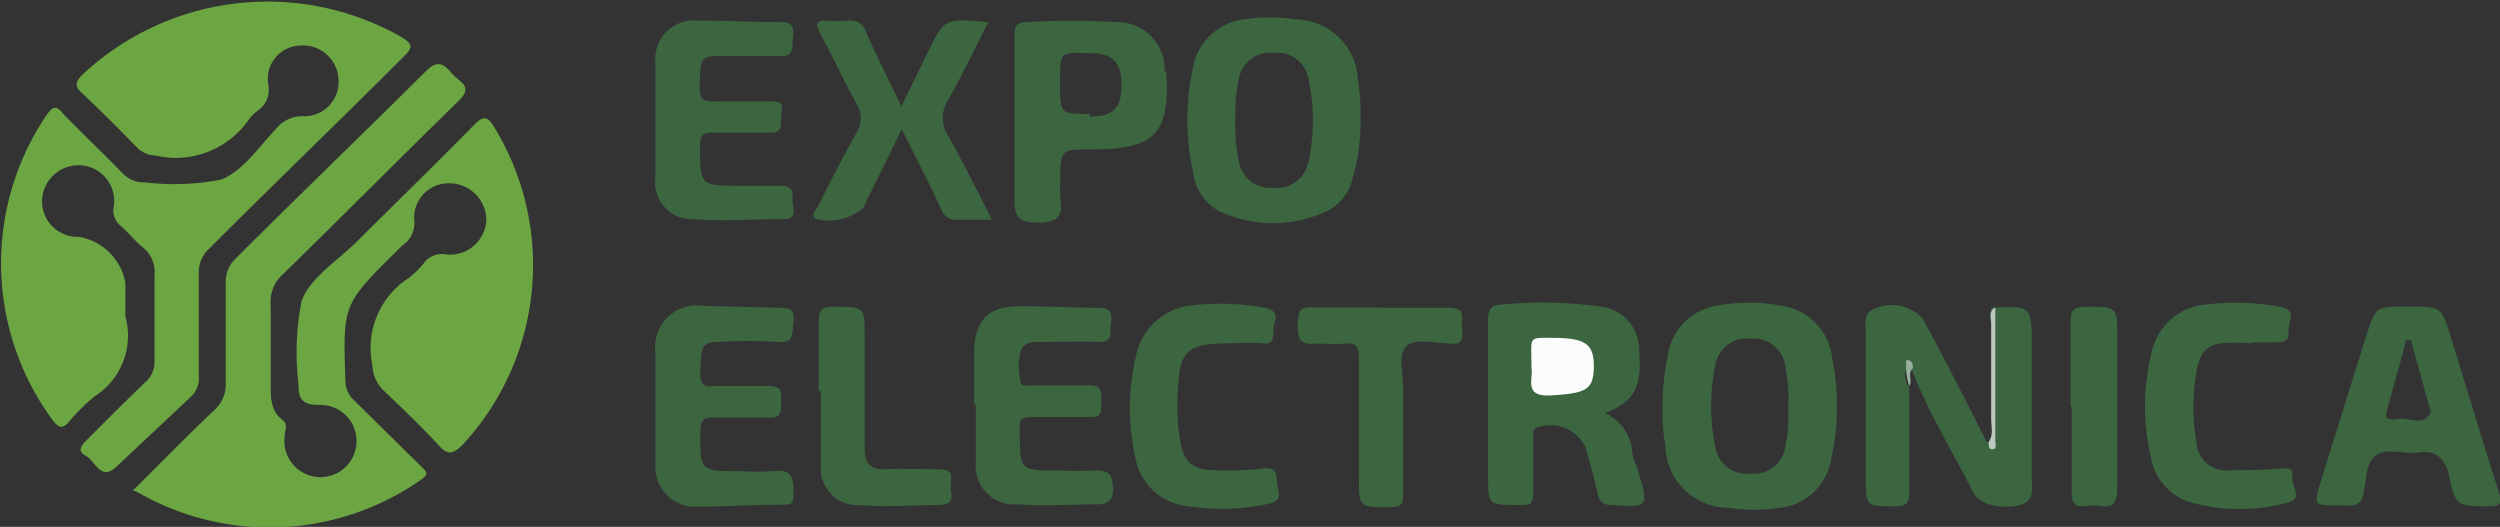 <?xml version="1.0" encoding="UTF-8"?> <svg xmlns="http://www.w3.org/2000/svg" xmlns:xlink="http://www.w3.org/1999/xlink" id="a70cadee-30cb-45cb-aebd-47b3204d85d8" data-name="Слой 1" viewBox="0 0 78.96 16.64"><rect x="0" y="0" width="78.96" height="16.64" fill="#333333" stroke="none"/><defs><style>.b9f9331e-6c25-4b74-8ac6-b024e2c4d014{fill:none;}.e3c80384-c194-4e98-90c2-ff66b7e263f4{clip-path:url(#b6237e21-25e6-488b-a25d-30b7c68f7457);}.b4417b8b-ccdf-48d0-a921-31a0ea5c41cb{fill:#6ba642;}.bf502482-371a-4a6a-a34e-38dff8717a3a{fill:#3b6640;}.b9e01c42-0a93-47ce-b496-ea373ad978a9{fill:#bac9bd;}.a0b79b75-7822-43d6-bc68-46dd8ab8bccf{fill:#99b09c;}.a709ddff-89e3-4c6f-a9ef-d9d783e786d7{fill:#fcfcfc;}</style><clipPath id="b6237e21-25e6-488b-a25d-30b7c68f7457" transform="translate(-1061.3 -455.28)"><rect class="b9f9331e-6c25-4b74-8ac6-b024e2c4d014" x="1061.3" y="455.28" width="78.96" height="16.64"></rect></clipPath></defs><title>ExpoElectronica</title><g class="e3c80384-c194-4e98-90c2-ff66b7e263f4"><path class="b4417b8b-ccdf-48d0-a921-31a0ea5c41cb" d="M1065.5,470.77c.85-.85,1.69-1.7,2.56-2.53a1.08,1.08,0,0,0,.37-.88c0-1,0-2.09,0-3.13a1,1,0,0,1,.32-.79c2-2,4-3.92,6-5.91.31-.31.51-.29.76,0a1.79,1.79,0,0,0,.28.27c.3.23.26.4,0,.66-1.85,1.81-3.68,3.65-5.53,5.46a1.16,1.16,0,0,0-.41,1c0,.84,0,1.68,0,2.52,0,.41,0,.82.37,1.1.19.14.07.35.07.53a1.14,1.14,0,1,0,1.1-1c-.52,0-.67-.17-.66-.64a8.34,8.34,0,0,1,.1-2.66c.29-.74,1.14-1.26,1.75-1.87,1.24-1.23,2.49-2.45,3.71-3.69.28-.28.4-.26.61.07a8.35,8.35,0,0,1-1,10.06c-.3.29-.46.32-.75,0-.56-.61-1.16-1.18-1.76-1.75a1.18,1.18,0,0,1-.33-.78,2.63,2.63,0,0,1,1.15-2.75,3,3,0,0,0,.48-.47.7.7,0,0,1,.72-.27,1.15,1.15,0,0,0,1.25-1.09,1.17,1.17,0,0,0-1.14-1.16,1.09,1.09,0,0,0-1.14,1.13.85.85,0,0,1-.34.81,2,2,0,0,0-.21.2c-1.71,1.69-1.7,1.69-1.62,4.11a.86.86,0,0,0,.3.63l2.09,2.06c.13.13.29.23,0,.42a8.35,8.35,0,0,1-9,.37" transform="translate(-1061.3 -455.28)"></path><path class="b4417b8b-ccdf-48d0-a921-31a0ea5c41cb" d="M1065.27,465.31a2.27,2.27,0,0,1-1,2.5,6.72,6.72,0,0,0-.8.8c-.21.25-.33.16-.5-.05a8.35,8.35,0,0,1-.19-9.66c.2-.27.3-.3.54,0,.6.62,1.23,1.21,1.83,1.83a.93.93,0,0,0,.74.31,7.61,7.61,0,0,0,2.4-.09c.68-.27,1.16-1,1.72-1.59a1.07,1.07,0,0,1,.91-.41,1.08,1.08,0,0,0,1.07-1.18,1.12,1.12,0,0,0-1.22-1.05,1.05,1.05,0,0,0-1,1.21.81.81,0,0,1-.35.86,1.2,1.2,0,0,0-.27.28,2.81,2.81,0,0,1-2.95,1.12.83.83,0,0,1-.55-.23c-.58-.59-1.16-1.18-1.76-1.74-.26-.24-.19-.36,0-.57a8.56,8.56,0,0,1,10.09-1.2c.38.23.35.35.06.63-2,2-4.08,4-6.13,6.05a1,1,0,0,0-.33.78c0,1.08,0,2.16,0,3.25a.79.79,0,0,1-.24.64L1065,470c-.52.51-.68-.16-1-.33s-.06-.39.09-.54c.59-.6,1.19-1.19,1.8-1.78a.84.84,0,0,0,.29-.68c0-.9,0-1.8,0-2.69a1,1,0,0,0-.36-.88c-.25-.2-.45-.46-.69-.67a.64.64,0,0,1-.23-.67,1.13,1.13,0,0,0-1.07-1.26,1.15,1.15,0,0,0-1.2,1.09,1.12,1.12,0,0,0,1.16,1.17,1.8,1.8,0,0,1,1.47,1.45c0,.35,0,.71,0,1.06" transform="translate(-1061.3 -455.28)"></path><path class="bf502482-371a-4a6a-a34e-38dff8717a3a" d="M1121.6,467.47c0,1.12,0,2.24,0,3.36,0,.35-.1.44-.45.44-.92,0-.92,0-.92-.91,0-1.51,0-3,0-4.54,0-.32-.11-.7.36-.82a1.29,1.29,0,0,1,1.46.38c.69,1.29,1.36,2.58,2,3.87.3-.06.15-.29.15-.43,0-1.09,0-2.19,0-3.28a1.1,1.1,0,0,1,0-.54c1.27-.06,1.27-.06,1.27,1.2v4.19c0,.34.1.73-.4.85s-1.22,0-1.42-.36c-.68-1.33-1.46-2.6-2-4-.32.13-.13.37-.12.56" transform="translate(-1061.3 -455.28)"></path><path class="bf502482-371a-4a6a-a34e-38dff8717a3a" d="M1117.68,469.42a1,1,0,0,1-1.11.82,1,1,0,0,1-1.08-.78,6.4,6.4,0,0,1,0-2.72,1,1,0,0,1,1.09-.76,1,1,0,0,1,1.09.77,5.44,5.44,0,0,1,.11,1.39,5,5,0,0,1-.1,1.28m1.49-2.8a1.88,1.88,0,0,0-1.63-1.69,5.67,5.67,0,0,0-2,0,1.86,1.86,0,0,0-1.55,1.5,8.15,8.15,0,0,0-.18,1.81c0,.26,0,.67.09,1.08a2,2,0,0,0,2,2,5.23,5.23,0,0,0,1.58,0,1.83,1.83,0,0,0,1.65-1.51,7.82,7.82,0,0,0,.05-3.16" transform="translate(-1061.3 -455.28)"></path><path class="bf502482-371a-4a6a-a34e-38dff8717a3a" d="M1102.61,460.44a1,1,0,0,1-1.09.77,1,1,0,0,1-1.08-.78,5.37,5.37,0,0,1-.12-1.39,5,5,0,0,1,.12-1.33,1,1,0,0,1,1.1-.76,1,1,0,0,1,1.08.78,6.35,6.35,0,0,1,0,2.71m1.57-2.55a2,2,0,0,0-2-2,5.18,5.18,0,0,0-1.57,0,1.85,1.85,0,0,0-1.63,1.48,7.71,7.71,0,0,0,0,3.38,1.61,1.61,0,0,0,.78,1.18,4,4,0,0,0,3.48,0,1.52,1.52,0,0,0,.75-.94,6.6,6.6,0,0,0,.27-2.08c0-.25,0-.66-.08-1.07" transform="translate(-1061.3 -455.28)"></path><path class="bf502482-371a-4a6a-a34e-38dff8717a3a" d="M1112,468.33a1.49,1.49,0,0,1,.85,1.15c0,.25.14.5.21.75.31,1.08.31,1.07-.85,1-.27,0-.4-.09-.45-.36-.11-.49-.25-1-.38-1.46a1.23,1.23,0,0,0-1.55-.62c-.15.09-.09.23-.1.35,0,.53,0,1.05,0,1.57s-.07.53-.49.52c-.94,0-.94,0-.94-.95,0-1.62,0-3.24,0-4.87,0-.33.06-.5.43-.51a13.39,13.39,0,0,1,3.1.06,1.37,1.37,0,0,1,1.24,1.37c.09,1.18-.13,1.62-1.08,2" transform="translate(-1061.3 -455.28)"></path><path class="bf502482-371a-4a6a-a34e-38dff8717a3a" d="M1137,468.52c-.16,0-.41.07-.32-.26.21-.75.42-1.49.62-2.24h.15c.2.75.41,1.5.62,2.25a.43.43,0,0,0,0,.05c-.28.46-.72.11-1.08.2m3.23,2.29c-.52-1.61-1-3.23-1.5-4.85-.31-1-.3-1-1.37-1s-1,0-1.34,1l-1.4,4.49c-.24.8-.25.8.61.79.31,0,.63.1.73-.38s.07-1,.43-1.22.88,0,1.33-.07.81.14.93.7c.22,1,.27,1,1.27,1,.27,0,.37-.05.37-.19a1.29,1.29,0,0,0-.06-.26" transform="translate(-1061.3 -455.28)"></path><path class="bf502482-371a-4a6a-a34e-38dff8717a3a" d="M1095.72,458.88c-.94,0-.94,0-.94-1s0-.94.94-.92c.72,0,1,.28,1,1s-.23,1-1,1m2.36-1.41a1.49,1.49,0,0,0-1.56-1.57,21.33,21.33,0,0,0-2.77,0c-.32,0-.42.12-.41.43,0,.91,0,1.83,0,2.75s0,1.6,0,2.4c0,.58.14.75.73.75s.82-.16.72-.75a3.49,3.49,0,0,1,0-.56c0-1,0-1,1-1,2,0,2.48-.51,2.34-2.48" transform="translate(-1061.3 -455.28)"></path><path class="bf502482-371a-4a6a-a34e-38dff8717a3a" d="M1082,459.11c0-.61,0-1.23,0-1.85a1.22,1.22,0,0,1,1.33-1.33c.89,0,1.77.05,2.66.05.4,0,.38.24.35.51s.06.58-.41.56c-.64,0-1.28,0-1.92,0s-.58.15-.61,1c0,.49.26.44.57.43.54,0,1.09,0,1.63,0s.38.21.37.46.08.55-.36.53c-.61,0-1.21,0-1.81,0-.29,0-.38.07-.39.37,0,1.3,0,1.31,1.27,1.31h1.3c.47,0,.32.36.36.6s.08.45-.3.45c-.94,0-1.88.08-2.82,0a1.16,1.16,0,0,1-1.22-1.3c0-.6,0-1.2,0-1.8" transform="translate(-1061.3 -455.28)"></path><path class="bf502482-371a-4a6a-a34e-38dff8717a3a" d="M1092.65,462.22c-.41,0-.75,0-1.08,0a.49.49,0,0,1-.55-.35c-.37-.81-.79-1.6-1.24-2.51-.43.89-.83,1.69-1.22,2.49a1.65,1.65,0,0,1-1.5.34c-.17-.14,0-.27.07-.39.4-.78.79-1.56,1.22-2.33a.82.82,0,0,0,0-.91c-.4-.74-.76-1.5-1.15-2.24-.15-.28-.13-.41.22-.39a3.09,3.09,0,0,0,.68,0,.5.5,0,0,1,.55.36c.34.75.7,1.48,1.12,2.35.3-.63.56-1.14.81-1.66.55-1.13.55-1.13,1.93-1-.43.85-.83,1.69-1.28,2.49a1,1,0,0,0,0,1.07c.49.86.92,1.74,1.4,2.68" transform="translate(-1061.3 -455.28)"></path><path class="bf502482-371a-4a6a-a34e-38dff8717a3a" d="M1082,468.1c0-.56,0-1.12,0-1.68a1.32,1.32,0,0,1,1.5-1.48l2.37.06c.32,0,.54,0,.49.46s0,.66-.54.62a13.67,13.67,0,0,0-1.81,0c-.55,0-.58.15-.59,1,0,.53.34.38.61.39.5,0,1,0,1.52,0s.41.24.42.52,0,.51-.4.48c-.58,0-1.17,0-1.75,0-.29,0-.38.07-.4.37,0,1.32-.05,1.32,1.25,1.32a9.73,9.73,0,0,0,1.08,0c.47-.06.61.13.61.59s0,.47-.41.47c-.86,0-1.73.06-2.59.06A1.25,1.25,0,0,1,1082,470V468.1Z" transform="translate(-1061.3 -455.28)"></path><path class="bf502482-371a-4a6a-a34e-38dff8717a3a" d="M1092.07,468.09c0-.56,0-1.12,0-1.68,0-1,.44-1.46,1.43-1.46.83,0,1.66.05,2.49.05.37,0,.45.15.4.48s.09.62-.42.6-1.2,0-1.81,0c-.24,0-.51,0-.62.27a1.94,1.94,0,0,0,0,1c0,.15.23.1.35.1.61,0,1.21,0,1.81,0,.43,0,.38.24.38.5s.07.53-.37.5c-.6,0-1.21,0-1.81,0-.29,0-.44.06-.39.37a.4.4,0,0,1,0,.11c0,1.21,0,1.21,1.21,1.21a11.61,11.61,0,0,0,1.18,0c.44,0,.52.12.55.52s-.13.55-.51.55c-.83,0-1.66.06-2.49,0a1.22,1.22,0,0,1-1.33-1.33c0-.62,0-1.24,0-1.85" transform="translate(-1061.3 -455.28)"></path><path class="bf502482-371a-4a6a-a34e-38dff8717a3a" d="M1100.35,466.12c-1.62,0-1.81.15-1.86,1.76a5.92,5.92,0,0,0,.1,1.39c.11.63.41.85,1.05.86a9.74,9.74,0,0,0,1.53-.05c.38-.06.45.1.46.41s.25.61-.3.71a7.05,7.05,0,0,1-2.63.05,1.85,1.85,0,0,1-1.53-1.47,7.1,7.1,0,0,1,0-3.21,2,2,0,0,1,1.82-1.65,7.73,7.73,0,0,1,2.25.08c.34.06.41.23.31.5s.13.7-.44.62a5.93,5.93,0,0,0-.73,0" transform="translate(-1061.3 -455.28)"></path><path class="bf502482-371a-4a6a-a34e-38dff8717a3a" d="M1132.44,466.12c-1.48-.06-1.74-.05-1.86,1.76a6,6,0,0,0,.09,1.34.94.94,0,0,0,1.08.91c.52,0,1,0,1.58-.05.19,0,.43-.05.37.24s.39.7-.16.84a5.82,5.82,0,0,1-3,0,1.79,1.79,0,0,1-1.3-1.41,7,7,0,0,1,0-3.27,1.93,1.93,0,0,1,1.81-1.59,7.73,7.73,0,0,1,2.25.08c.6.1.24.51.28.79s-.17.34-.42.33h-.73" transform="translate(-1061.3 -455.28)"></path><path class="bf502482-371a-4a6a-a34e-38dff8717a3a" d="M1104.87,465c.74,0,1.47,0,2.21,0,.48,0,.41.27.39.53s.17.66-.38.6h0c-.47,0-1.08-.19-1.37.08s-.09.92-.1,1.4c0,1.07,0,2.13,0,3.2,0,.33,0,.5-.45.49-.95,0-.95,0-.95-.95,0-1.25,0-2.5,0-3.75,0-.36-.08-.51-.47-.47s-.61,0-.9,0c-.46.06-.57-.13-.56-.56s0-.62.53-.58c.69,0,1.39,0,2.09,0" transform="translate(-1061.3 -455.28)"></path><path class="bf502482-371a-4a6a-a34e-38dff8717a3a" d="M1087.16,467.65c0-.75,0-1.5,0-2.24,0-.35.11-.44.45-.44,1,0,1,0,1,.95,0,1.17,0,2.35,0,3.52,0,.49.19.68.67.66s1.06,0,1.58,0,.5.13.47.47.2.63-.37.66c-.84,0-1.69.08-2.53,0a1.15,1.15,0,0,1-1.21-1.15c0-.82,0-1.64,0-2.46Z" transform="translate(-1061.3 -455.28)"></path><path class="bf502482-371a-4a6a-a34e-38dff8717a3a" d="M1126.7,468.12c0-.89,0-1.79,0-2.68,0-.36.09-.47.47-.47,1,0,1,0,1,.93,0,1.6,0,3.21,0,4.81,0,.44-.12.62-.56.55a1.34,1.34,0,0,0-.4,0c-.36.05-.49-.07-.48-.45,0-.9,0-1.79,0-2.69" transform="translate(-1061.3 -455.28)"></path><path class="b9e01c42-0a93-47ce-b496-ea373ad978a9" d="M1124.32,465c0,1.4,0,2.81,0,4.22,0,.09.07.24-.09.25s-.09-.14-.13-.22c.19-.25.08-.54.09-.8,0-1,0-2,0-2.94,0-.18-.09-.38.11-.51" transform="translate(-1061.3 -455.28)"></path><path class="a0b79b75-7822-43d6-bc68-46dd8ab8bccf" d="M1121.6,467.47a2.05,2.05,0,0,1-.09-.82c.19,0,.2.13.21.26-.19.16,0,.39-.12.56" transform="translate(-1061.3 -455.28)"></path><path class="a709ddff-89e3-4c6f-a9ef-d9d783e786d7" d="M1109.67,466.89c0-1-.13-.94.65-.94,1.06,0,1.33.19,1.32.93s-.28.82-1.37.89c-.87.05-.53-.54-.6-.88" transform="translate(-1061.3 -455.28)"></path></g></svg> 